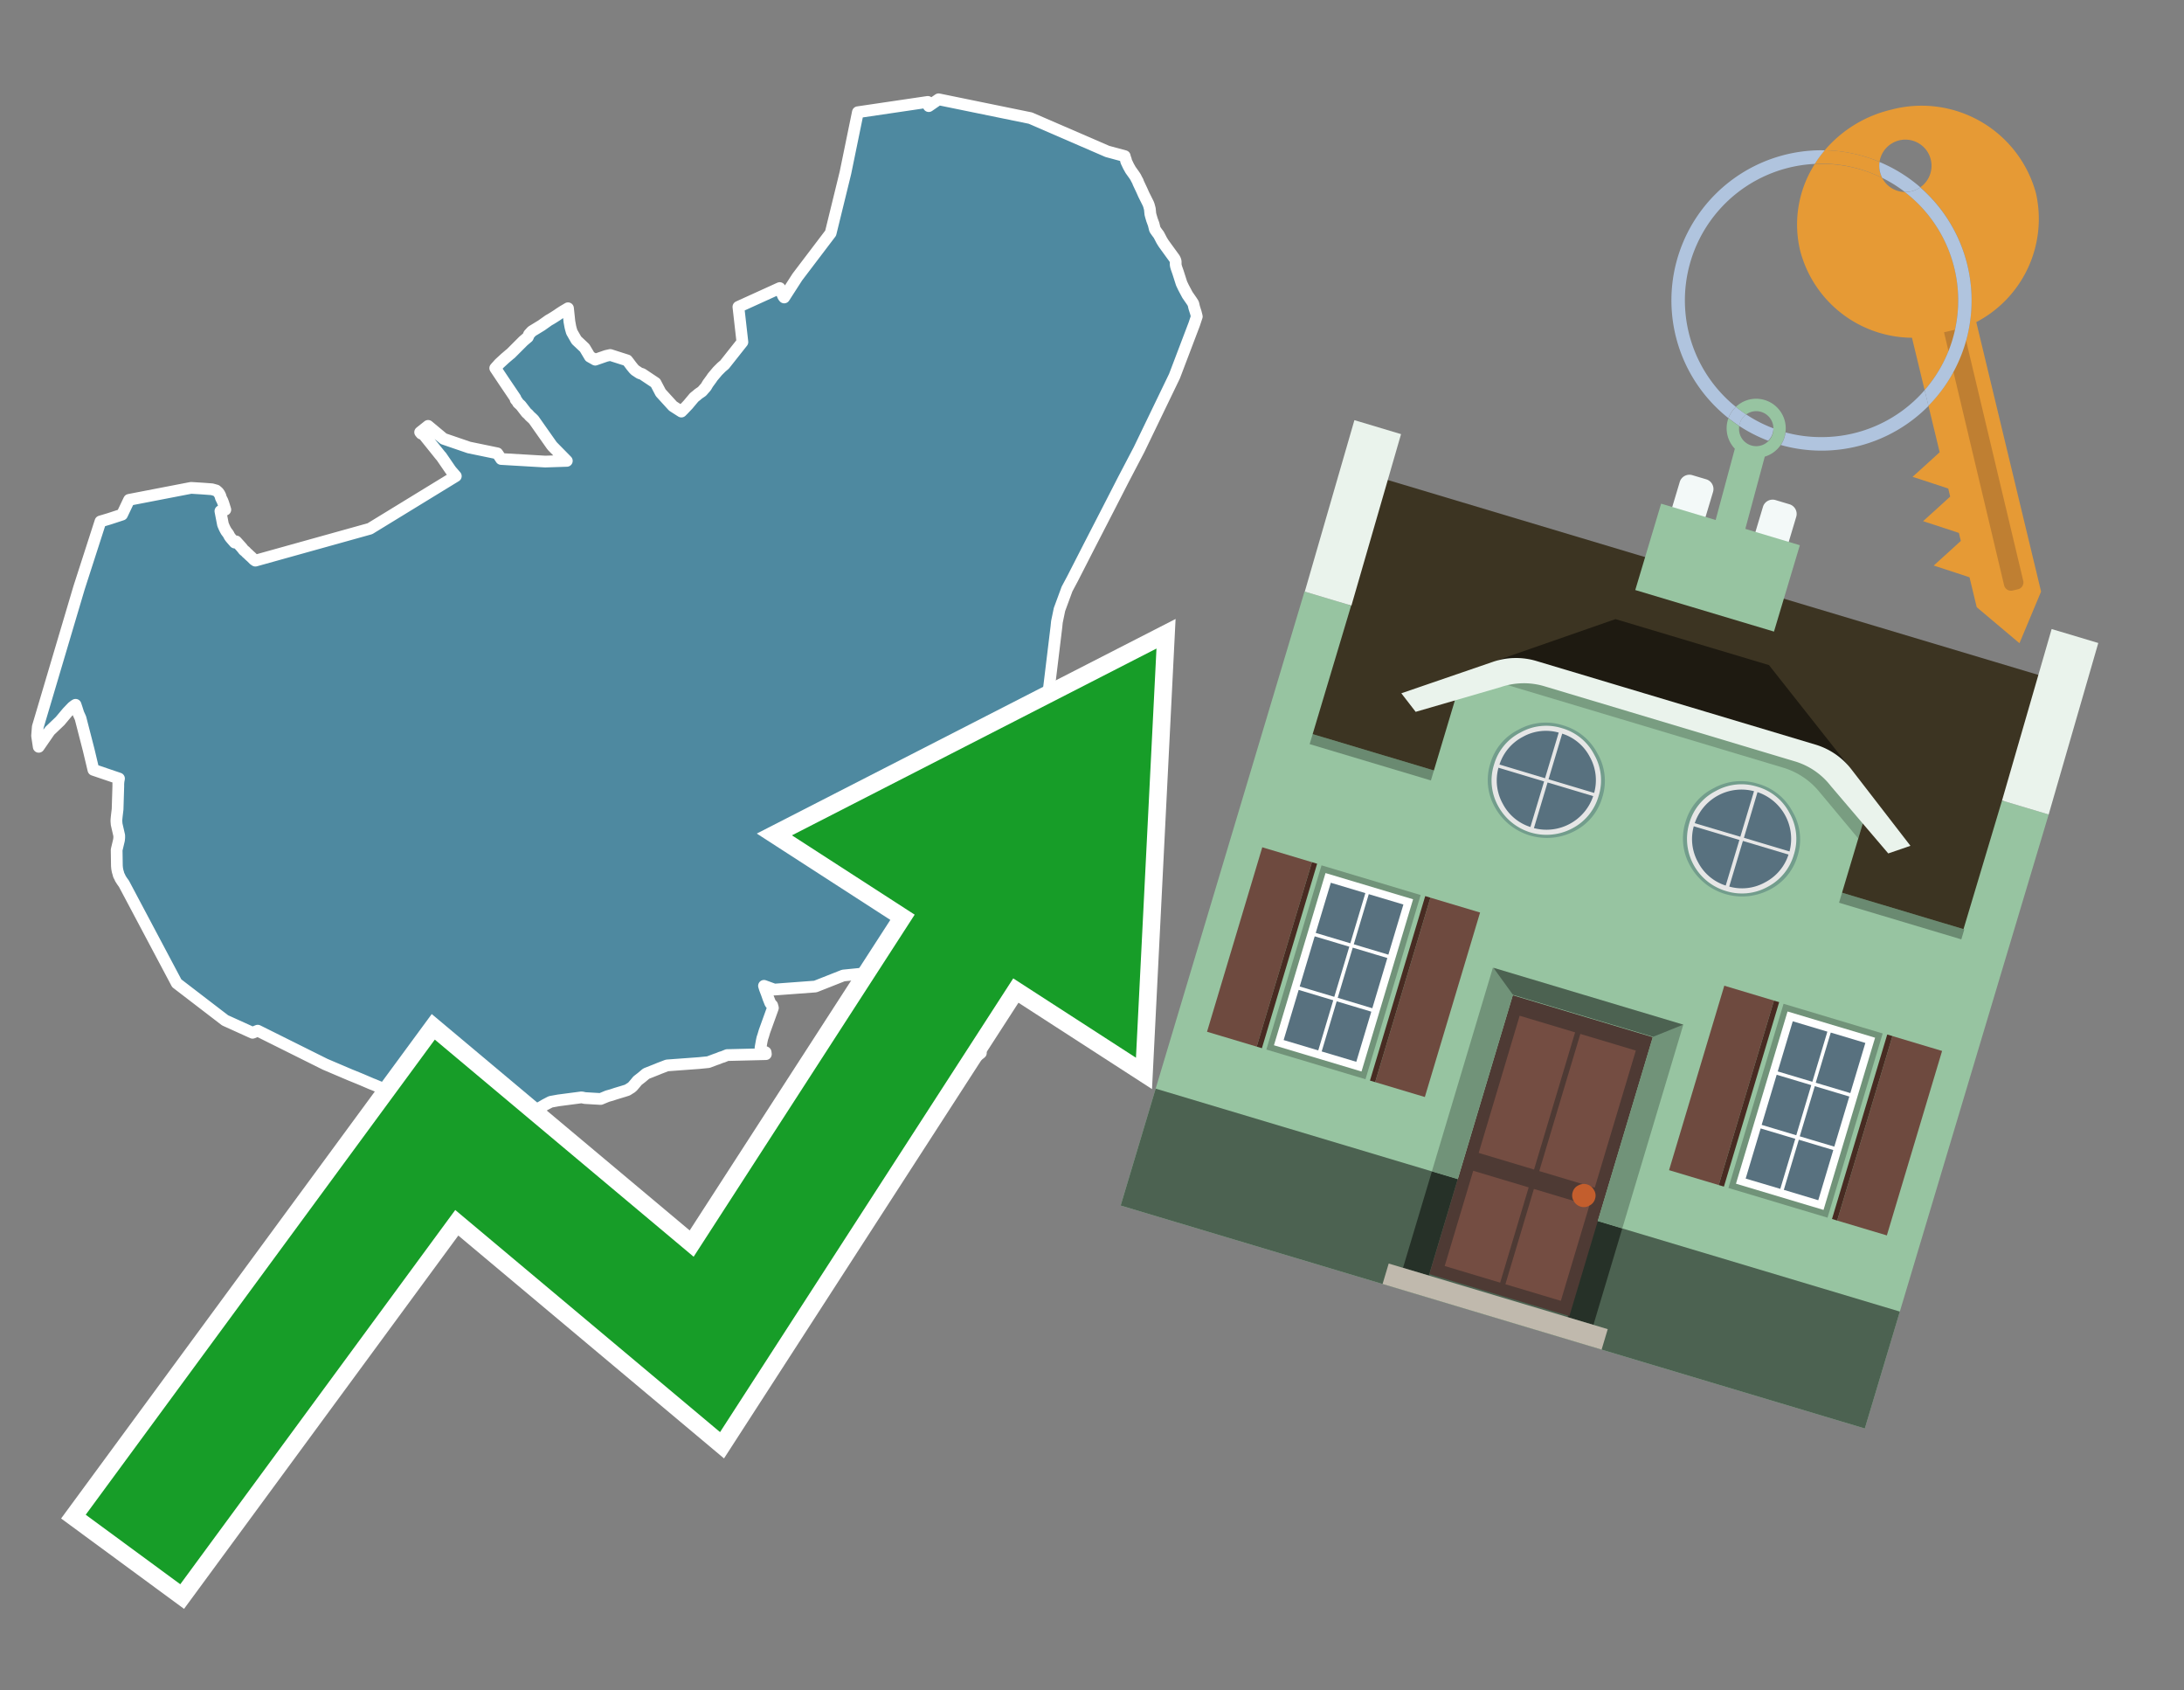 <svg id="Text" xmlns="http://www.w3.org/2000/svg" width="93.05" height="72" viewBox="0 0 93.05 72"><rect x="0" y="0" width="93.05" height="72" fill="#808080" stroke="none"/><polygon points="4.28,22.21 4.65,22.1 5.2,21.92 5.5,21.29 8.14,20.78 8.63,20.81 9.03,20.84 9.21,20.89 9.28,20.95 9.31,20.98 9.35,21.04 9.39,21.12 9.41,21.2 9.48,21.34 9.52,21.45 9.6,21.71 9.39,21.77 9.5,22.34 9.56,22.48 9.6,22.56 9.64,22.63 9.73,22.75 9.77,22.83 9.81,22.89 9.86,22.95 10,23.11 10.06,23.06 10.26,23.28 10.32,23.35 10.39,23.44 10.46,23.49 10.5,23.54 10.57,23.6 10.62,23.65 10.71,23.73 10.82,23.84 10.88,23.88 15.76,22.52 19.42,20.28 19.22,20.05 19.17,19.98 18.8,19.44 18.77,19.41 18.73,19.36 17.99,18.44 17.95,18.47 17.9,18.41 18.24,18.14 18.9,18.69 19.98,19.06 21.19,19.31 21.35,19.55 23.23,19.66 24.15,19.63 23.54,19.01 23.5,18.96 22.74,17.88 22.68,17.82 22.57,17.72 22.51,17.65 22.43,17.58 22.36,17.49 22.19,17.27 22.07,17.16 22.04,17.1 21.97,17.02 21.96,16.96 21.48,16.25 21.1,15.68 21.2,15.57 21.27,15.49 21.52,15.26 21.72,15.09 21.76,15.06 21.87,14.95 22.3,14.52 22.49,14.36 22.54,14.24 22.66,14.11 23.07,13.86 23.38,13.64 23.47,13.59 23.6,13.51 23.74,13.42 23.84,13.35 23.98,13.26 24.2,13.13 24.26,13.7 24.3,13.92 24.32,14 24.36,14.14 24.56,14.49 24.91,14.82 25.13,15.19 25.36,15.32 25.82,15.16 26,15.12 26.72,15.35 26.79,15.44 26.91,15.6 27,15.71 27.06,15.77 27.21,15.87 27.26,15.9 27.36,15.93 27.93,16.31 28.15,16.73 28.67,17.3 29.03,17.53 29.12,17.44 29.31,17.24 29.57,16.93 29.63,16.88 29.67,16.85 29.75,16.78 29.91,16.67 29.98,16.59 30.06,16.5 30.09,16.46 30.13,16.39 30.16,16.34 30.27,16.19 30.3,16.15 30.36,16.06 30.57,15.81 30.74,15.64 30.87,15.53 31.63,14.57 31.46,13.07 33.22,12.27 33.37,12.62 33.41,12.67 33.97,11.8 35.39,9.93 36.02,7.36 36.55,4.78 39.53,4.34 39.57,4.52 39.99,4.23 43.9,5.03 47.18,6.45 47.92,6.65 47.93,6.7 47.97,6.81 47.98,6.87 48.08,7.08 48.17,7.24 48.32,7.45 48.38,7.54 48.43,7.64 48.48,7.73 48.49,7.77 48.65,8.11 48.73,8.29 48.92,8.67 48.95,8.75 48.99,8.9 49.01,9.11 49.03,9.19 49.08,9.36 49.15,9.55 49.2,9.75 49.21,9.78 49.26,9.85 49.28,9.88 49.37,10 49.49,10.23 49.55,10.33 49.59,10.39 50.04,11.01 50.07,11.07 50.09,11.13 50.09,11.27 50.1,11.33 50.12,11.4 50.13,11.43 50.19,11.6 50.34,12.07 50.42,12.24 50.59,12.56 50.77,12.82 50.84,12.93 50.88,13.1 50.95,13.32 50.99,13.48 50.88,13.81 50.04,16.02 48.53,19.15 47.86,20.43 47.25,21.62 46.38,23.31 45.7,24.64 45.46,25.09 45.42,25.2 45.14,25.96 45.03,26.49 45.01,26.69 44.72,29.08 44.66,29.57 44.65,29.64 44.55,30.55 44.47,30.52 44.41,30.49 44.36,30.46 43.83,30.66 43.7,30.77 43.66,30.82 43.63,30.86 43.62,30.89 43.6,30.99 43.61,31.03 43.64,31.16 43.6,31.21 43.56,31.25 43.61,31.31 43.66,31.37 43.69,31.4 43.71,31.44 43.77,31.5 43.84,31.58 43.87,31.61 43.96,31.65 44.07,31.69 44.32,31.72 44.29,31.99 44.27,32.11 44.16,33.06 44.15,33.19 44.14,33.24 44.13,33.33 44.12,33.46 44.11,33.53 44.1,33.62 44.09,33.76 44.07,33.85 44.05,34.02 44.03,34.17 44.02,34.27 44.01,34.34 44,34.41 43.99,34.51 43.98,34.58 43.92,35.07 43.87,35.47 43.84,35.71 43.82,35.9 43.8,36.01 43.79,36.08 43.78,36.13 43.78,36.16 43.76,36.33 43.74,36.42 43.73,36.46 43.72,36.5 43.7,36.64 43.67,36.77 43.59,37.13 43.51,37.5 43.45,37.73 43.43,37.78 43.37,37.97 43.36,38 43.31,38.14 43.27,38.26 43.18,38.47 43.12,38.6 43.06,38.73 42.93,39.03 42.75,39.43 42.66,39.62 42.61,39.74 42.59,39.77 42.54,39.91 42.5,40.01 42.41,40.21 42.33,40.37 42.23,40.57 42.2,40.62 42.07,40.68 42,40.72 41.91,40.76 41.77,40.83 41.75,40.88 41.73,40.93 41.71,40.98 41.78,41.02 42,41.14 41.83,41.32 41.52,41.96 41.46,42.67 41.33,43.39 41.45,43.81 41.64,44.5 41.7,44.54 41.79,44.85 39.12,46.98 38.32,46.84 36.84,45.18 37.77,43.55 38.15,42.9 36.73,41.47 35.93,41.55 34.74,42.02 32.99,42.15 32.55,41.99 32.59,42.12 32.67,42.33 32.74,42.53 32.82,42.73 32.87,42.79 32.9,42.82 32.93,42.93 32.92,42.96 32.57,43.93 32.52,44.1 32.5,44.16 32.48,44.22 32.46,44.31 32.45,44.36 32.4,44.64 32.41,44.7 32.5,44.76 32.62,44.82 32.63,44.9 30.98,44.94 30.81,45.01 30.71,45.04 30.59,45.09 30.5,45.12 30.18,45.24 29.78,45.28 28.42,45.38 28.08,45.51 28.01,45.54 27.53,45.73 27.34,45.89 27.16,46.03 27.07,46.14 26.95,46.28 26.89,46.33 26.84,46.36 26.73,46.43 26.54,46.49 26.24,46.58 26.06,46.64 25.88,46.69 25.59,46.81 24.92,46.77 24.78,46.74 23.79,46.87 23.46,46.93 23.23,47.05 22.82,47.29 22.73,47.34 22.69,47.37 22.55,47.45 22.44,47.52 22.29,47.59 22.05,47.64 21.41,47.77 20.86,47.55 19.16,47.42 18.57,47.18 18.32,47.13 18.12,47.25 17.54,47.02 17.16,47.1 16.73,46.54 15.92,46.2 15.84,46.17 15.42,45.99 15.3,45.94 15.03,45.83 14.93,45.79 13.85,45.33 10.98,43.9 10.76,43.99 9.59,43.46 7.53,41.88 5.28,37.64 5.2,37.53 5.13,37.42 5.09,37.33 5.06,37.28 5.04,37.2 5.01,37.1 4.99,36.99 4.98,36.88 4.97,36.2 5.07,35.78 5.08,35.68 5.08,35.59 4.97,35.11 4.96,34.99 4.96,34.92 4.97,34.81 4.98,34.72 5.01,34.47 5.04,33.49 5.04,33.38 5.05,33.27 5.07,33.16 3.98,32.79 3.78,31.95 3.43,30.59 3.34,30.39 3.27,30.17 3.22,30.02 3.17,30.05 3.08,30.12 2.87,30.34 2.56,30.71 2.12,31.13 1.65,31.81 1.58,31.34 1.61,30.96 3.37,25.03 " fill="#4e89a0" stroke="#fff" stroke-linejoin="round" stroke-width="0.5"/><polygon points="49.272 27.624 33.741 35.58 38.97 38.959 29.553 53.529 18.525 44.281 3.652 64.518 7.681 67.479 19.396 51.538 30.678 60.999 43.169 41.673 48.398 45.053 49.272 27.624" fill="none" stroke="#fff" stroke-miterlimit="10" stroke-width="1.5"/><polygon points="49.272 27.624 33.741 35.58 38.97 38.959 29.553 53.529 18.525 44.281 3.652 64.518 7.681 67.479 19.396 51.538 30.678 60.999 43.169 41.673 48.398 45.053 49.272 27.624" fill="#179d28"/><path d="M80.19,7.577a1.16,1.16,0,0,1-.094-.251,1.114,1.114,0,0,1-.018-.429A6.367,6.367,0,0,0,77.743,6.4a5.269,5.269,0,0,0-.423.577c.1,0,.192-.007.288-.007A5.794,5.794,0,0,1,80.19,7.577Z" fill="#e69a35"/><path d="M77.608,6.4A6.394,6.394,0,0,0,73.64,17.81a1.26,1.26,0,0,1,.317-.48A5.821,5.821,0,0,1,77.32,6.981a5.269,5.269,0,0,1,.423-.577Z" fill="#b0c4de"/><path d="M84.2,13.72a4.962,4.962,0,0,0,2.545-5.48,5.047,5.047,0,0,0-6.179-3.566A5.322,5.322,0,0,0,77.743,6.4a6.367,6.367,0,0,1,2.335.493,1.114,1.114,0,1,1,1.736,1.084,6.392,6.392,0,0,1,.347,9.3l.479,1.985-.438.4-.716.648.92.3.6.2.082.341-.438.4-.716.648.92.3.605.2.082.341-.438.4-.716.649.92.3.605.2.307,1.274,1.821,1.534.921-2.2Z" fill="#e69a35"/><path d="M81.154,8.179a1.115,1.115,0,0,1-.964-.6,5.794,5.794,0,0,0-2.582-.6c-.1,0-.192,0-.288.007a4.783,4.783,0,0,0-.625,3.685,4.962,4.962,0,0,0,4.765,3.715L82,16.617a5.82,5.82,0,0,0-.846-8.438Z" fill="#e69a35"/><path d="M74.1,18.142a6.386,6.386,0,0,0,1.232.63.73.73,0,0,0,.224-.527h0a5.783,5.783,0,0,1-1.159-.593A.733.733,0,0,0,74.1,18.142Z" fill="#b0c4de"/><path d="M74.4,17.652q-.228-.152-.44-.322a1.26,1.26,0,0,0-.317.48c.148.117.3.228.46.332A.733.733,0,0,1,74.4,17.652Z" fill="#b0c4de"/><path d="M74.824,16.984a1.257,1.257,0,0,0-.867.346c.141.114.288.222.44.322a.731.731,0,0,1,1.159.593h0a.732.732,0,1,1-1.463,0,.7.7,0,0,1,.007-.1c-.158-.1-.312-.215-.46-.332a1.258,1.258,0,0,0,.273,1.3l-.979,3.635,1.275.341.98-3.639a1.266,1.266,0,0,0,.681-.5,1.249,1.249,0,0,0,.2-.538,1.328,1.328,0,0,0,.012-.168A1.262,1.262,0,0,0,74.824,16.984Z" fill="#97c4a1"/><path d="M85.974,25.1l-.226.053a.3.3,0,0,1-.362-.223l-2.56-10.777.81-.193L86.2,24.736A.3.3,0,0,1,85.974,25.1Z" fill="#bf7f32"/><path d="M80.1,7.326a1.16,1.16,0,0,0,.094.251,5.833,5.833,0,0,1,.964.6,1.137,1.137,0,0,0,.287-.031,1.108,1.108,0,0,0,.373-.167A6.371,6.371,0,0,0,80.078,6.9,1.114,1.114,0,0,0,80.1,7.326Z" fill="#b0c4de"/><path d="M77.608,18.618a5.836,5.836,0,0,1-1.534-.2,1.24,1.24,0,0,1-.2.537,6.4,6.4,0,0,0,6.291-1.666L82,16.617A5.807,5.807,0,0,1,77.608,18.618Z" fill="#b0c4de"/><path d="M81.814,7.981a1.108,1.108,0,0,1-.373.167,1.137,1.137,0,0,1-.287.031A5.82,5.82,0,0,1,82,16.617l.161.667a6.392,6.392,0,0,0-.347-9.3Z" fill="#b0c4de"/><polygon points="83.79 39.753 55.78 31.364 58.988 20.404 86.964 28.783 83.79 39.753 83.79 39.753" fill="#3c3422" fill-rule="evenodd"/><polygon points="81.705 53.32 87.284 34.692 85.297 34.097 83.656 39.575 55.926 31.269 57.567 25.791 55.579 25.196 47.746 51.348 79.451 60.844 81.705 53.32" fill="#97c4a1" fill-rule="evenodd"/><rect x="69.522" y="21.148" width="0.444" height="28.983" transform="translate(15.592 92.226) rotate(-73.326)" opacity="0.3"/><polygon points="87.284 34.692 85.297 34.097 87.411 26.793 89.398 27.388 87.284 34.692 87.284 34.692" fill="#eaf3ec" fill-rule="evenodd"/><polygon points="57.578 25.794 55.591 25.199 57.705 17.896 59.692 18.491 57.578 25.794 57.578 25.794" fill="#eaf3ec" fill-rule="evenodd"/><polygon points="79.451 60.844 80.943 55.865 49.238 46.369 47.747 51.348 79.451 60.844 79.451 60.844" fill="#4c6251" fill-rule="evenodd"/><path d="M71.566,20.528l-.522,1.743,1.418.425.523-1.744a.432.432,0,0,0-.289-.536l-.593-.177A.431.431,0,0,0,71.566,20.528Z" fill="#f3f9f8" fill-rule="evenodd"/><path d="M75.111,21.589l-.522,1.743,1.418.425.522-1.743a.43.43,0,0,0-.289-.536l-.593-.178A.43.43,0,0,0,75.111,21.589Z" fill="#f3f9f8" fill-rule="evenodd"/><polygon points="75.368 28.329 68.829 26.37 63.807 28.121 78.733 32.591 75.368 28.329" fill="#1e1a11"/><polygon points="78.248 32.422 64.442 28.287 62.236 28.998 60.064 36.247 77.453 41.455 79.651 34.116 78.248 32.422" fill="#97c4a1"/><path d="M77.74,32.516S65.088,28.725,65,28.7l-.938.43,11.892,3.562a3.175,3.175,0,0,1,1.532,1l1.685,2.02.327-1.09Z" fill-rule="evenodd" opacity="0.2"/><path d="M77.35,31.716,65.458,28.154a3.041,3.041,0,0,0-1.854.037l-3.9,1.339.611.79,3.626-1.054a3.045,3.045,0,0,1,1.855-.037l10.673,3.2A3.028,3.028,0,0,1,78,33.477l2.45,2.874.945-.325-2.518-3.26A3.036,3.036,0,0,0,77.35,31.716Z" fill="#eaf3ec"/><polygon points="76.683 23.223 70.773 21.453 69.671 25.132 75.581 26.902 76.683 23.223 76.683 23.223" fill="#97c4a1" fill-rule="evenodd"/><g id="Symbol_9_0_Layer2_0_MEMBER_8_MEMBER_21_MEMBER_0_FILL" data-name="Symbol 9 0 Layer2 0 MEMBER 8 MEMBER 21 MEMBER 0 FILL"><path d="M66.584,30.892a2.39,2.39,0,0,0-1.891.189,2.317,2.317,0,0,0-1.2,1.448A2.345,2.345,0,0,0,63.7,34.4a2.528,2.528,0,0,0,3.367,1.008,2.339,2.339,0,0,0,1.2-1.447,2.313,2.313,0,0,0-.208-1.87A2.394,2.394,0,0,0,66.584,30.892Z" fill="#729d8c"/></g><g id="Symbol_9_0_Layer2_0_MEMBER_8_MEMBER_21_MEMBER_1_FILL" data-name="Symbol 9 0 Layer2 0 MEMBER 8 MEMBER 21 MEMBER 1 FILL"><path d="M66.547,31.016a2.241,2.241,0,0,0-1.769.185,2.213,2.213,0,0,0-1.127,1.376,2.239,2.239,0,0,0,.185,1.768,2.341,2.341,0,0,0,3.145.942,2.234,2.234,0,0,0,1.126-1.376,2.207,2.207,0,0,0-.185-1.768A2.237,2.237,0,0,0,66.547,31.016Z" fill="#e6e6e6"/></g><g id="Symbol_9_0_Layer2_0_MEMBER_8_MEMBER_21_MEMBER_2_MEMBER_0_FILL" data-name="Symbol 9 0 Layer2 0 MEMBER 8 MEMBER 21 MEMBER 2 MEMBER 0 FILL"><path d="M65.787,33.284,63.843,32.7a2.036,2.036,0,0,0,.186,1.539,2.015,2.015,0,0,0,1.175.986Z" fill="#58717f"/></g><g id="Symbol_9_0_Layer2_0_MEMBER_8_MEMBER_21_MEMBER_2_MEMBER_1_FILL" data-name="Symbol 9 0 Layer2 0 MEMBER 8 MEMBER 21 MEMBER 2 MEMBER 1 FILL"><path d="M65.827,33.148l.582-1.944a2.01,2.01,0,0,0-1.523.178,2.037,2.037,0,0,0-1,1.183Z" fill="#58717f"/></g><g id="Symbol_9_0_Layer2_0_MEMBER_8_MEMBER_21_MEMBER_2_MEMBER_2_FILL" data-name="Symbol 9 0 Layer2 0 MEMBER 8 MEMBER 21 MEMBER 2 MEMBER 2 FILL"><path d="M67.878,33.91l-1.943-.582-.582,1.944a2.1,2.1,0,0,0,2.525-1.362Z" fill="#58717f"/></g><g id="Symbol_9_0_Layer2_0_MEMBER_8_MEMBER_21_MEMBER_2_MEMBER_3_FILL" data-name="Symbol 9 0 Layer2 0 MEMBER 8 MEMBER 21 MEMBER 2 MEMBER 3 FILL"><path d="M66.558,31.249l-.582,1.943,1.943.582a2.031,2.031,0,0,0-.186-1.539A2.009,2.009,0,0,0,66.558,31.249Z" fill="#58717f"/></g><g id="Symbol_9_0_Layer2_0_MEMBER_8_MEMBER_21_MEMBER_0_FILL-2" data-name="Symbol 9 0 Layer2 0 MEMBER 8 MEMBER 21 MEMBER 0 FILL"><path d="M74.9,33.384a2.4,2.4,0,0,0-1.891.189,2.316,2.316,0,0,0-1.2,1.448,2.341,2.341,0,0,0,.209,1.87A2.527,2.527,0,0,0,75.387,37.9a2.345,2.345,0,0,0,1.2-1.447,2.314,2.314,0,0,0-.209-1.87A2.389,2.389,0,0,0,74.9,33.384Z" fill="#729d8c"/></g><g id="Symbol_9_0_Layer2_0_MEMBER_8_MEMBER_21_MEMBER_1_FILL-2" data-name="Symbol 9 0 Layer2 0 MEMBER 8 MEMBER 21 MEMBER 1 FILL"><path d="M74.867,33.508a2.239,2.239,0,0,0-1.768.185,2.21,2.21,0,0,0-1.127,1.376,2.316,2.316,0,0,0,1.564,2.883,2.261,2.261,0,0,0,1.765-.173A2.237,2.237,0,0,0,76.428,36.4a2.209,2.209,0,0,0-.185-1.769A2.239,2.239,0,0,0,74.867,33.508Z" fill="#e6e6e6"/></g><g id="Symbol_9_0_Layer2_0_MEMBER_8_MEMBER_21_MEMBER_2_MEMBER_0_FILL-2" data-name="Symbol 9 0 Layer2 0 MEMBER 8 MEMBER 21 MEMBER 2 MEMBER 0 FILL"><path d="M74.107,35.776l-1.943-.582a2.031,2.031,0,0,0,.186,1.539,2.009,2.009,0,0,0,1.175.986Z" fill="#58717f"/></g><g id="Symbol_9_0_Layer2_0_MEMBER_8_MEMBER_21_MEMBER_2_MEMBER_1_FILL-2" data-name="Symbol 9 0 Layer2 0 MEMBER 8 MEMBER 21 MEMBER 2 MEMBER 1 FILL"><path d="M74.148,35.64,74.73,33.7a2.1,2.1,0,0,0-2.525,1.362Z" fill="#58717f"/></g><g id="Symbol_9_0_Layer2_0_MEMBER_8_MEMBER_21_MEMBER_2_MEMBER_2_FILL-2" data-name="Symbol 9 0 Layer2 0 MEMBER 8 MEMBER 21 MEMBER 2 MEMBER 2 FILL"><path d="M76.2,36.4l-1.943-.582-.582,1.944a2.015,2.015,0,0,0,1.523-.178A2.036,2.036,0,0,0,76.2,36.4Z" fill="#58717f"/></g><g id="Symbol_9_0_Layer2_0_MEMBER_8_MEMBER_21_MEMBER_2_MEMBER_3_FILL-2" data-name="Symbol 9 0 Layer2 0 MEMBER 8 MEMBER 21 MEMBER 2 MEMBER 3 FILL"><path d="M74.879,33.741,74.3,35.684l1.943.582a2.1,2.1,0,0,0-1.361-2.525Z" fill="#58717f"/></g><polygon points="51.426 43.946 53.542 44.58 55.896 36.723 53.78 36.089 51.426 43.946 51.426 43.946" fill="#6e4a3f" fill-rule="evenodd"/><polygon points="53.542 44.58 53.764 44.647 56.117 36.789 55.896 36.723 53.542 44.58 53.542 44.58" fill="#482b22" fill-rule="evenodd"/><polygon points="60.706 46.726 58.59 46.092 60.943 38.235 63.059 38.868 60.706 46.726 60.706 46.726" fill="#6e4a3f" fill-rule="evenodd"/><polygon points="58.59 46.092 58.368 46.026 60.722 38.168 60.943 38.235 58.59 46.092 58.59 46.092" fill="#482b22" fill-rule="evenodd"/><rect x="53.146" y="39.209" width="8.19" height="4.408" transform="translate(1.145 84.365) rotate(-73.326)" fill="#719379"/><polygon points="60.205 38.304 56.474 37.187 54.277 44.522 58.008 45.639 60.205 38.304 60.205 38.304" fill="#fff" fill-rule="evenodd"/><path d="M59.792,38.527l-.64,2.136-1.474-.442.639-2.135,1.475.441Zm-1.621-.485-.64,2.136-1.474-.442L56.7,37.6l1.474.442Zm-2.158,1.84,1.475.441-.64,2.136-1.474-.441.639-2.136Zm-.683,2.282,1.474.441-.639,2.136L54.69,44.3l.64-2.135Zm.981,2.621.639-2.136,1.475.442-.64,2.135-1.474-.441Zm2.158-1.84L56.994,42.5l.64-2.136,1.474.442-.639,2.136Z" fill="#58717f" fill-rule="evenodd"/><polygon points="80.39 52.621 78.274 51.988 80.628 44.13 82.743 44.764 80.39 52.621 80.39 52.621" fill="#6e4a3f" fill-rule="evenodd"/><polygon points="78.274 51.988 78.053 51.921 80.406 44.064 80.628 44.13 78.274 51.988 78.274 51.988" fill="#482b22" fill-rule="evenodd"/><polygon points="71.111 49.842 73.227 50.476 75.58 42.619 73.464 41.985 71.111 49.842 71.111 49.842" fill="#6e4a3f" fill-rule="evenodd"/><polygon points="73.227 50.476 73.448 50.542 75.802 42.685 75.58 42.619 73.227 50.476 73.227 50.476" fill="#482b22" fill-rule="evenodd"/><rect x="72.83" y="45.105" width="8.19" height="4.408" transform="translate(9.534 107.426) rotate(-73.326)" fill="#719379"/><polygon points="76.159 43.083 79.889 44.2 77.692 51.535 73.962 50.418 76.159 43.083 76.159 43.083" fill="#fff" fill-rule="evenodd"/><path d="M76.381,43.5l1.475.442-.64,2.135-1.475-.441.64-2.136ZM78,43.981l1.474.442-.64,2.136-1.474-.442L78,43.981Zm.791,2.724-.64,2.135L76.679,48.4l.64-2.136,1.474.442Zm-.684,2.282-.639,2.135L76,50.68l.64-2.135,1.474.442Zm-2.26,1.65L74.375,50.2l.639-2.135,1.475.441-.64,2.136Zm-.791-2.724.64-2.135,1.474.441-.639,2.136-1.475-.442Z" fill="#58717f" fill-rule="evenodd"/><polygon points="67.888 56.431 69.118 52.323 68.019 51.994 66.789 56.102 67.888 56.431 67.888 56.431" fill="#263128" fill-rule="evenodd"/><polygon points="60.877 54.331 62.108 50.223 61.007 49.894 59.776 54.002 60.877 54.331 60.877 54.331" fill="#263128" fill-rule="evenodd"/><g id="Symbol_9_0_Layer2_0_MEMBER_8_MEMBER_12_MEMBER_0_FILL" data-name="Symbol 9 0 Layer2 0 MEMBER 8 MEMBER 12 MEMBER 0 FILL"><path d="M70.418,44.178l-5.965-1.786L60.9,54.27l5.964,1.786Z" fill="#4e3a34"/></g><g id="Symbol_9_0_Layer2_0_MEMBER_8_MEMBER_12_MEMBER_1_MEMBER_0_FILL" data-name="Symbol 9 0 Layer2 0 MEMBER 8 MEMBER 12 MEMBER 1 MEMBER 0 FILL"><path d="M65.358,49.815l1.75-5.843-2.363-.708L63,49.107Z" fill="#744d42"/></g><g id="Symbol_9_0_Layer2_0_MEMBER_8_MEMBER_12_MEMBER_1_MEMBER_1_FILL" data-name="Symbol 9 0 Layer2 0 MEMBER 8 MEMBER 12 MEMBER 1 MEMBER 1 FILL"><path d="M67.331,44.039l-1.75,5.842,2.364.708,1.75-5.842Z" fill="#744d42"/></g><g id="Symbol_9_0_Layer2_0_MEMBER_8_MEMBER_12_MEMBER_2_MEMBER_0_FILL" data-name="Symbol 9 0 Layer2 0 MEMBER 8 MEMBER 12 MEMBER 2 MEMBER 0 FILL"><path d="M63.915,54.633l1.215-4.058-2.363-.707-1.215,4.057Z" fill="#744d42"/></g><g id="Symbol_9_0_Layer2_0_MEMBER_8_MEMBER_12_MEMBER_2_MEMBER_1_FILL" data-name="Symbol 9 0 Layer2 0 MEMBER 8 MEMBER 12 MEMBER 2 MEMBER 1 FILL"><path d="M66.5,55.407l1.215-4.057-2.363-.708L64.138,54.7Z" fill="#744d42"/></g><g id="Symbol_9_0_Layer2_0_MEMBER_8_MEMBER_13_FILL" data-name="Symbol 9 0 Layer2 0 MEMBER 8 MEMBER 13 FILL"><path d="M67.959,51.058a.439.439,0,0,0-.045-.367.487.487,0,0,0-.669-.2.445.445,0,0,0-.239.282.457.457,0,0,0,.041.378.481.481,0,0,0,.293.242.459.459,0,0,0,.377-.042A.453.453,0,0,0,67.959,51.058Z" fill="#c35e2d"/></g><g id="Symbol_9_0_Layer2_0_MEMBER_8_MEMBER_14_FILL" data-name="Symbol 9 0 Layer2 0 MEMBER 8 MEMBER 14 FILL"><path d="M64.557,42.047l-.951-.833-2.6,8.68,1.1.329Z" fill="#719379"/></g><g id="Symbol_9_0_Layer2_0_MEMBER_8_MEMBER_15_FILL" data-name="Symbol 9 0 Layer2 0 MEMBER 8 MEMBER 15 FILL"><path d="M71.718,43.643l-1.2.19L68.072,52.01l1.046.313Z" fill="#719379"/></g><g id="Symbol_9_0_Layer2_0_MEMBER_8_MEMBER_16_FILL" data-name="Symbol 9 0 Layer2 0 MEMBER 8 MEMBER 16 FILL"><path d="M63.627,41.22l.836,1.156,5.961,1.786,1.294-.519Z" fill="#4c6251"/></g><polygon points="58.905 54.69 59.166 53.819 68.498 56.614 68.237 57.485 58.905 54.69 58.905 54.69" fill="#c0b9ad" fill-rule="evenodd"/></svg>